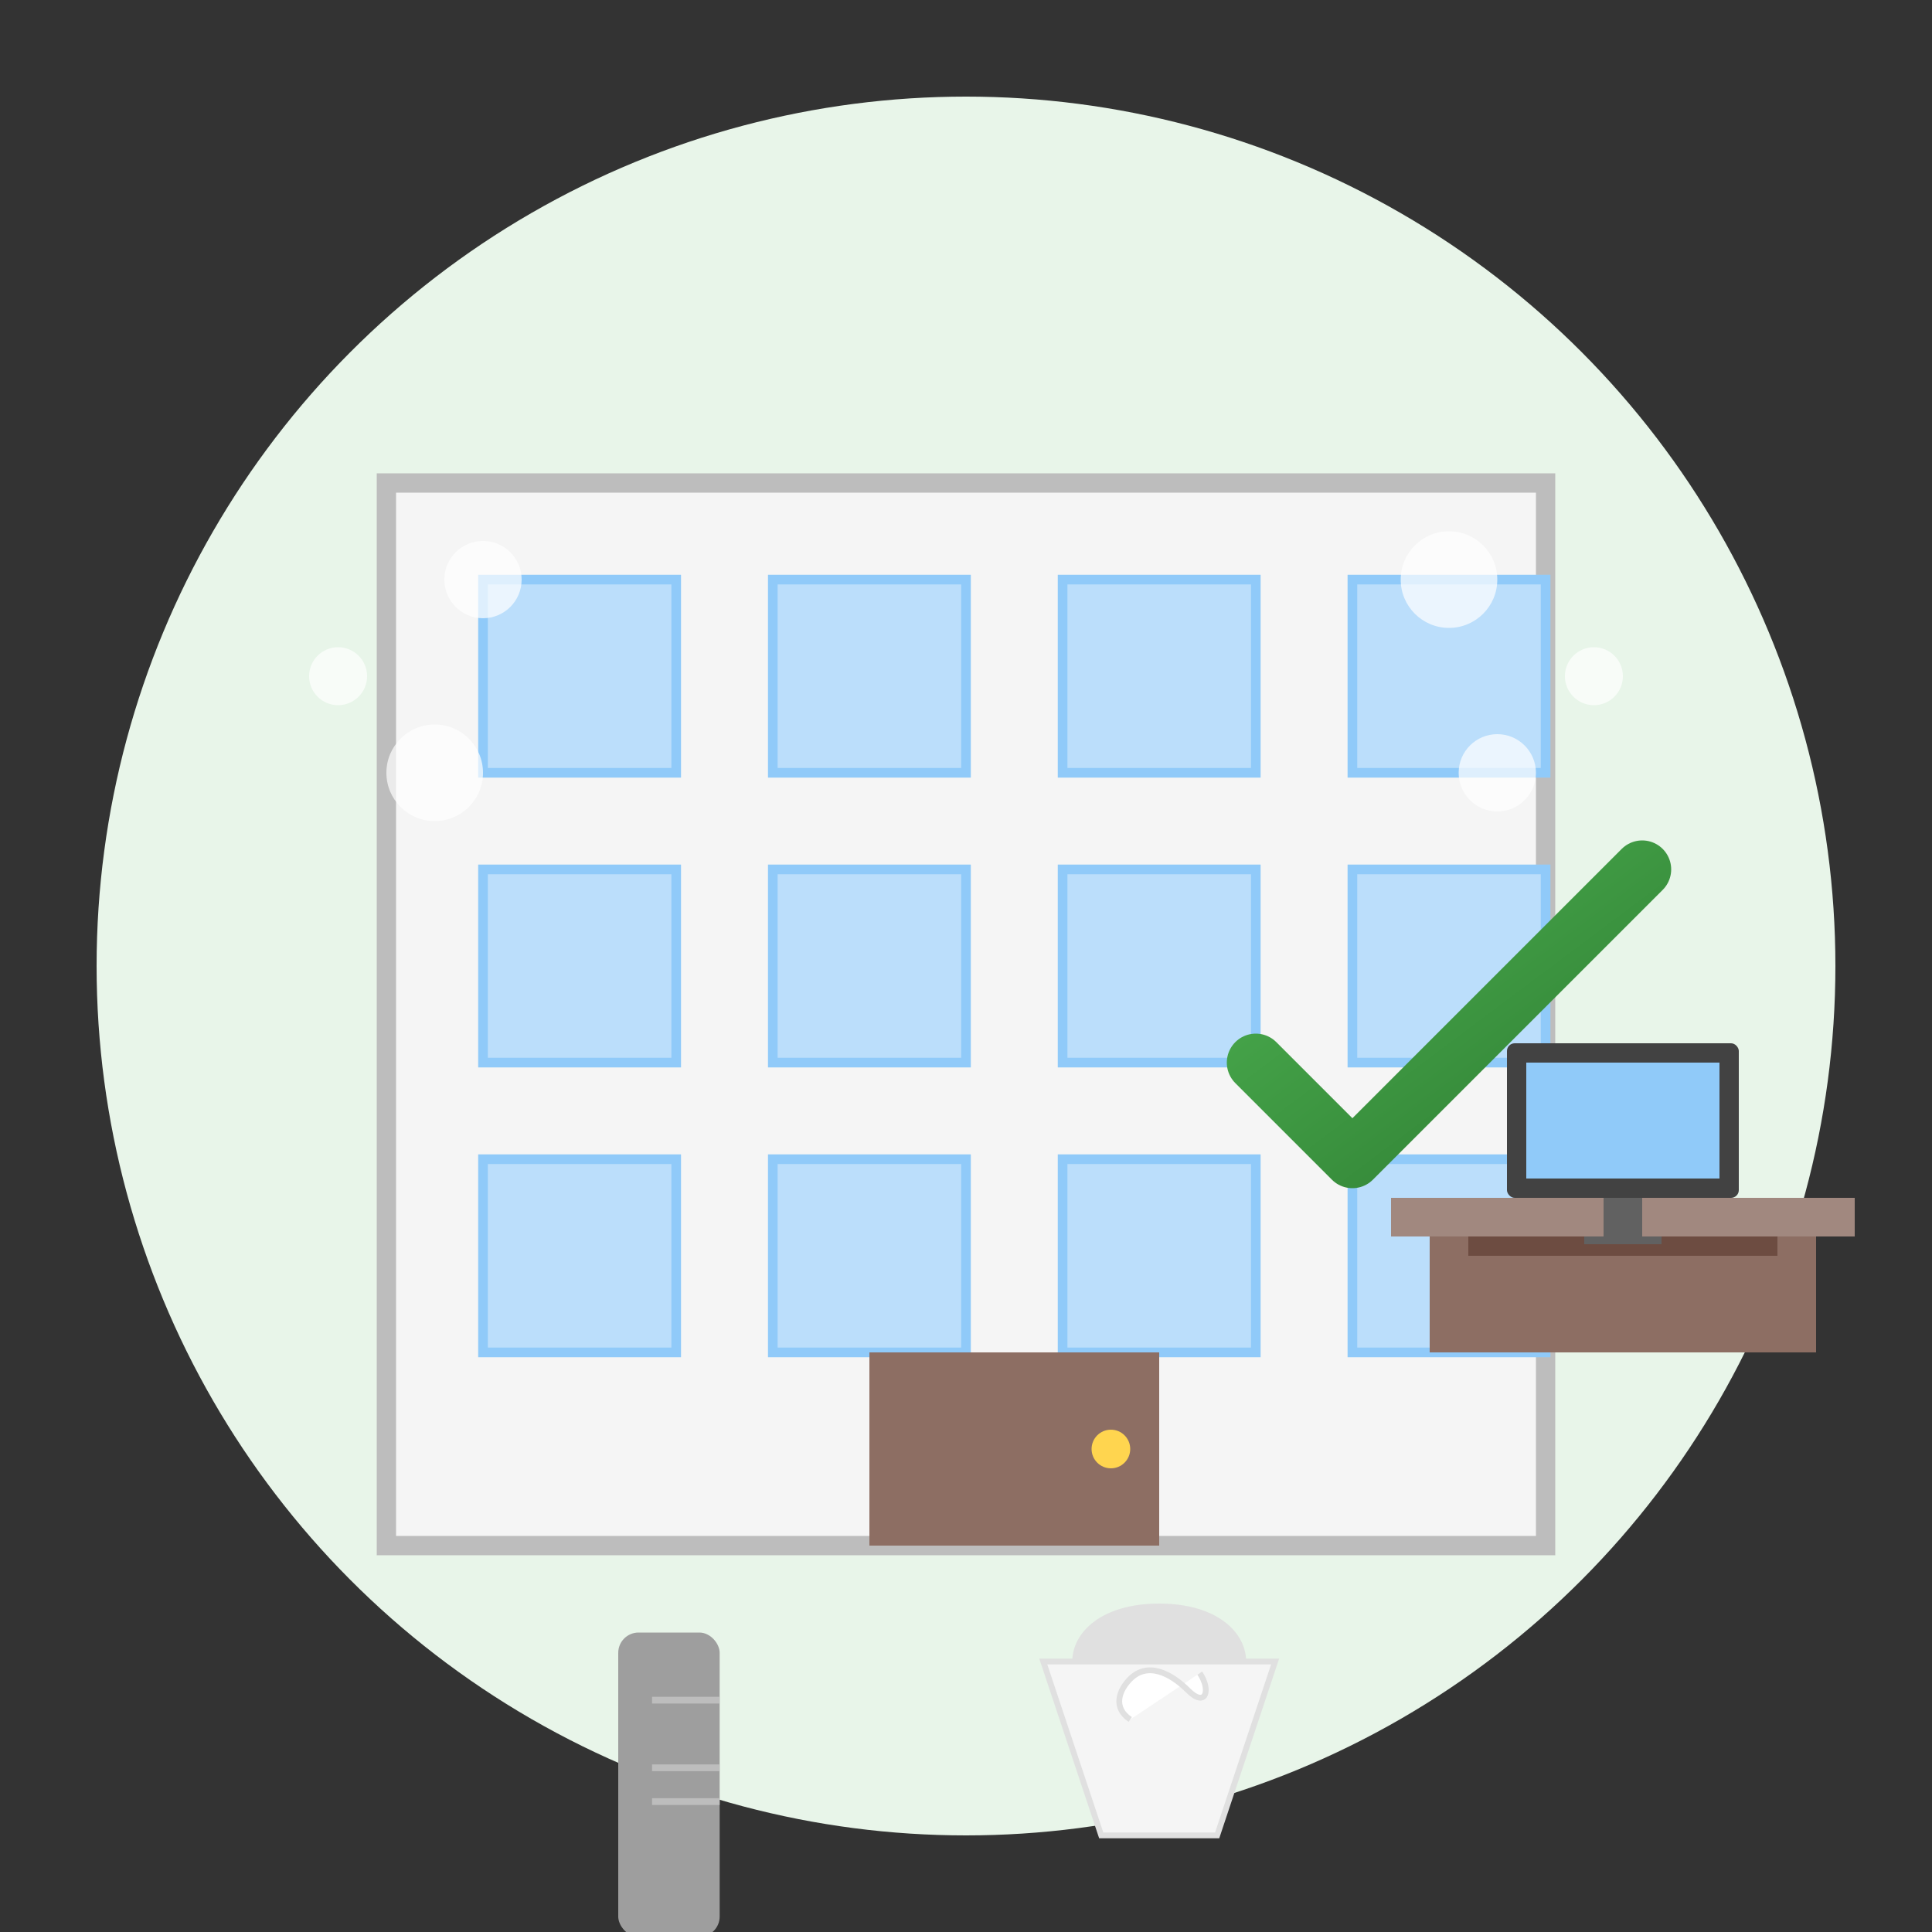 <svg xmlns="http://www.w3.org/2000/svg" width="200" height="200" viewBox="0 0 200 200">
  <rect x="0" y="0" width="200" height="200" fill="#333333" stroke="none"/>
  <defs>
    <linearGradient id="office-gradient" x1="0%" y1="0%" x2="100%" y2="100%">
      <stop offset="0%" stop-color="#4caf50" />
      <stop offset="100%" stop-color="#2e7d32" />
    </linearGradient>
  </defs>
  
  <!-- Background circle -->
  <circle cx="100" cy="100" r="90" fill="#e8f5e9" />
  
  <!-- Office building outline -->
  <rect x="40" y="50" width="120" height="110" fill="#f5f5f5" stroke="#bdbdbd" stroke-width="2" />
  
  <!-- Windows grid -->
  <g fill="#bbdefb" stroke="#90caf9" stroke-width="1">
    <rect x="50" y="60" width="20" height="20" />
    <rect x="80" y="60" width="20" height="20" />
    <rect x="110" y="60" width="20" height="20" />
    <rect x="140" y="60" width="20" height="20" />
    
    <rect x="50" y="90" width="20" height="20" />
    <rect x="80" y="90" width="20" height="20" />
    <rect x="110" y="90" width="20" height="20" />
    <rect x="140" y="90" width="20" height="20" />
    
    <rect x="50" y="120" width="20" height="20" />
    <rect x="80" y="120" width="20" height="20" />
    <rect x="110" y="120" width="20" height="20" />
    <rect x="140" y="120" width="20" height="20" />
  </g>
  
  <!-- Door -->
  <rect x="90" y="140" width="30" height="20" fill="#8d6e63" />
  <circle cx="115" cy="150" r="2" fill="#ffd54f" />
  
  <!-- Office desk -->
  <g transform="translate(140, 100) scale(0.4)">
    <rect x="10" y="60" width="120" height="10" fill="#a1887f" />
    <rect x="20" y="70" width="100" height="30" fill="#8d6e63" />
    <rect x="30" y="70" width="80" height="5" fill="#6d4c41" />
    
    <!-- Computer monitor -->
    <rect x="40" y="20" width="60" height="40" rx="2" ry="2" fill="#424242" />
    <rect x="45" y="25" width="50" height="30" fill="#90caf9" />
    <rect x="65" y="60" width="10" height="10" fill="#616161" />
    <rect x="60" y="70" width="20" height="2" fill="#616161" />
  </g>
  
  <!-- Cleaning elements -->
  <!-- Vacuum cleaner -->
  <g transform="translate(50, 155) scale(0.7)">
    <rect x="20" y="20" width="15" height="45" rx="3" ry="3" fill="#9e9e9e" />
    <rect x="15" y="65" width="25" height="5" rx="2" ry="2" fill="#757575" />
    <circle cx="27.5" cy="75" r="10" fill="#616161" stroke="#424242" stroke-width="1" />
    <path d="M25,30 L35,30 M25,40 L35,40 M25,45 L35,45" stroke="#bdbdbd" stroke-width="1" />
  </g>
  
  <!-- Paper bin with crumpled paper -->
  <g transform="translate(90, 160) scale(0.6)">
    <path d="M30,20 L40,50 L60,50 L70,20 Z" fill="#f5f5f5" stroke="#e0e0e0" stroke-width="1" />
    <path d="M35,20 C35,15 40,10 50,10 C60,10 65,15 65,20 Z" fill="#e0e0e0" />
    
    <!-- Crumpled paper -->
    <path d="M45,30 C42,28 43,25 45,23 C48,20 52,22 55,25 C58,28 59,25 57,22" fill="#ffffff" stroke="#e0e0e0" stroke-width="1" />
  </g>
  
  <!-- Check mark icon -->
  <path d="M170,90 L140,120 L130,110" stroke="url(#office-gradient)" stroke-width="6" stroke-linecap="round" stroke-linejoin="round" fill="none" />
  
  <!-- Small cleaning bubbles -->
  <circle cx="150" cy="60" r="5" fill="#ffffff" opacity="0.7" />
  <circle cx="165" cy="70" r="3" fill="#ffffff" opacity="0.7" />
  <circle cx="155" cy="80" r="4" fill="#ffffff" opacity="0.7" />
  <circle cx="50" cy="60" r="4" fill="#ffffff" opacity="0.7" />
  <circle cx="35" cy="70" r="3" fill="#ffffff" opacity="0.7" />
  <circle cx="45" cy="80" r="5" fill="#ffffff" opacity="0.7" />
</svg>
